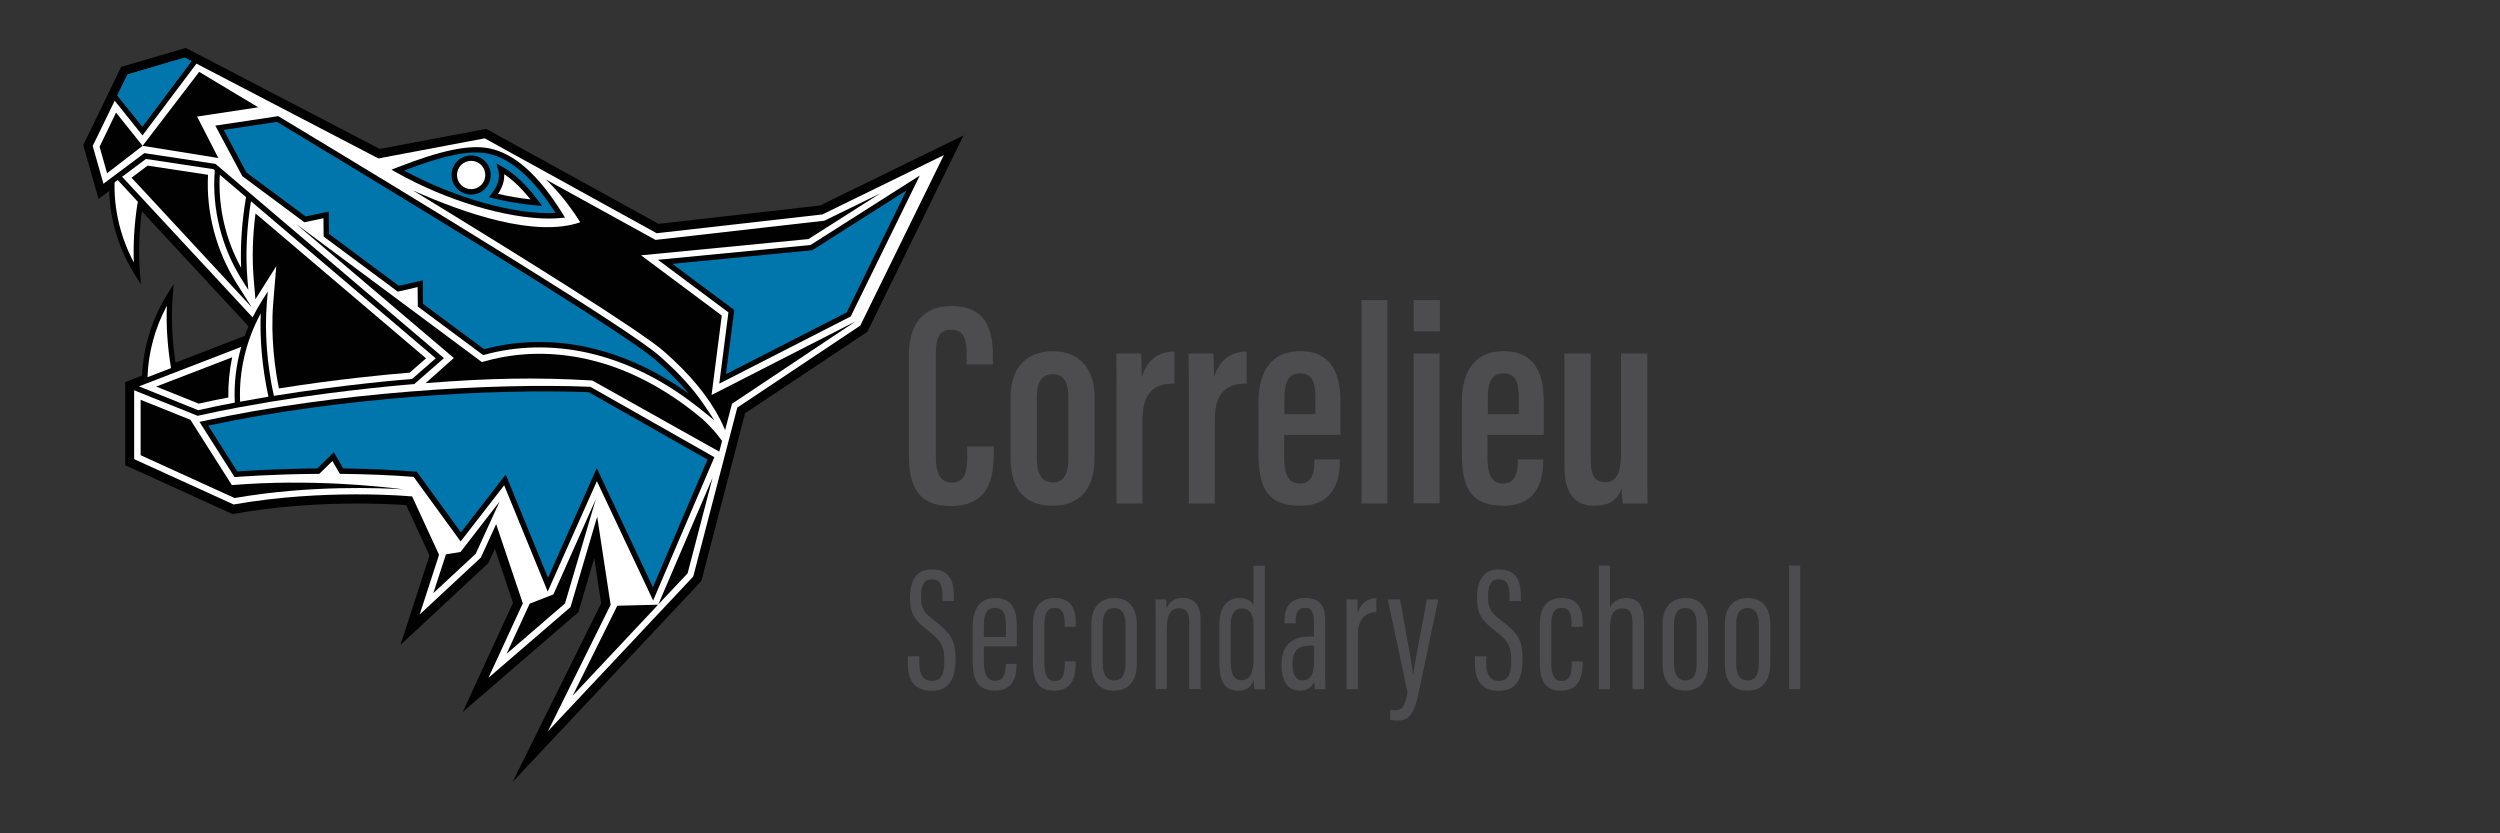 <?xml version="1.0" encoding="UTF-8"?><svg id="Layer_1" xmlns="http://www.w3.org/2000/svg" viewBox="0 0 240 80"><rect x="0" y="0" width="240" height="80" fill="#333333" stroke="none"/><defs><style>.cls-1{fill:#010101;}.cls-2{fill:#0076ad;}.cls-3{fill:#fff;}.cls-4{fill:#4d4d4f;}</style></defs><path class="cls-4" d="m95.4,42.84v.67c0,2.24-.39,5.07-4.12,5.07-3.36,0-4.03-2.21-4.03-5.01v-9.46c0-2.94,1.32-4.73,4.09-4.73,3.33,0,3.98,2.27,3.98,4.82v.78h-2.52v-1.06c0-1.34-.28-2.27-1.48-2.27s-1.48.87-1.48,2.3v9.83c0,1.48.31,2.55,1.54,2.55s1.48-1.01,1.48-2.55v-.92h2.55Z"/><path class="cls-4" d="m105.08,38.22v5.74c0,3.08-1.51,4.59-4.06,4.59s-4-1.51-4-4.56v-5.85c0-3,1.65-4.42,4.09-4.42s3.98,1.6,3.98,4.51Zm-5.54-.14v5.99c0,1.34.42,2.24,1.54,2.24,1.01,0,1.48-.73,1.48-2.27v-5.96c0-1.23-.36-2.16-1.51-2.16-1.04,0-1.51.78-1.51,2.16Z"/><path class="cls-4" d="m112.73,36.82c-1.71,0-3.05.67-3.05,3.47v8.04h-2.49v-9.52c0-2.35,0-3.47-.03-4.87h2.38c.03.31.06,1.43.06,2.3.56-1.88,1.82-2.49,3.14-2.49v3.08Z"/><path class="cls-4" d="m119.67,36.82c-1.71,0-3.05.67-3.05,3.47v8.04h-2.49v-9.52c0-2.35,0-3.47-.03-4.87h2.38c.03.31.06,1.43.06,2.3.56-1.88,1.82-2.49,3.14-2.49v3.08Z"/><path class="cls-4" d="m123.28,41.75v2.21c0,1.26.25,2.46,1.48,2.46s1.43-1.06,1.43-2.24v-.08h2.44v.08c0,1.57-.34,4.37-3.81,4.37s-4-2.16-4-5.07v-4.98c0-2.04.7-4.79,4-4.79,2.94,0,3.86,2.07,3.86,4.79v3.25h-5.4Zm3-1.99v-1.62c0-1.32-.25-2.3-1.46-2.3-1.12,0-1.51.84-1.51,2.32v1.6h2.97Z"/><path class="cls-4" d="m130.7,48.33v-19.52h2.49v19.52h-2.49Z"/><path class="cls-4" d="m135.71,28.81h2.52v3h-2.52v-3Zm0,5.12h2.49v14.39h-2.49v-14.39Z"/><path class="cls-4" d="m142.8,41.75v2.21c0,1.26.25,2.46,1.48,2.46s1.43-1.06,1.43-2.24v-.08h2.44v.08c0,1.57-.34,4.37-3.81,4.37s-4-2.16-4-5.07v-4.98c0-2.04.7-4.79,4-4.79,2.94,0,3.86,2.07,3.86,4.79v3.25h-5.4Zm3-1.99v-1.62c0-1.32-.25-2.3-1.46-2.3-1.12,0-1.51.84-1.51,2.32v1.6h2.97Z"/><path class="cls-4" d="m158.14,44.27c0,1.99,0,3.33.03,4.06h-2.38c-.06-.28-.11-.98-.11-1.43-.48,1.29-1.43,1.65-2.63,1.65-1.29,0-2.86-.56-2.86-3.72v-10.89h2.52v10.25c0,1.48.42,2.1,1.37,2.1s1.54-.59,1.54-2.83v-9.52h2.52v10.33Z"/><path class="cls-4" d="m88.25,63v.65c0,1.12.39,1.72,1.22,1.72s1.19-.58,1.19-1.94-.29-1.9-1.48-2.82c-1.22-.95-1.82-1.51-1.82-3.18,0-1.43.42-2.79,2.14-2.77,1.6.02,2.07,1.05,2.07,2.53v.51h-1.09v-.48c0-.97-.19-1.61-1.02-1.61s-1.04.73-1.04,1.65c0,1.12.22,1.51,1.27,2.31,1.55,1.19,2.04,1.84,2.04,3.71,0,1.6-.42,3.04-2.29,3.04-1.77,0-2.29-1.17-2.29-2.67v-.65h1.09Z"/><path class="cls-4" d="m94.45,62.05v1.44c0,.9.17,1.87,1.07,1.87.85,0,1.02-.68,1.02-1.56v-.07h1.05v.07c0,1.02-.24,2.5-2.07,2.5-1.72,0-2.14-1.14-2.14-2.89v-3.3c0-1.34.48-2.7,2.16-2.7s2.07,1.22,2.07,2.7v1.94h-3.16Zm2.12-.9v-1.12c0-.8-.12-1.68-1.05-1.68-.87,0-1.07.75-1.07,1.7v1.1h2.12Z"/><path class="cls-4" d="m103.27,63.48v.12c0,1.46-.37,2.7-2.07,2.7s-2.04-1.12-2.04-2.86v-3.45c0-1.46.54-2.58,2.11-2.58,1.68,0,2.01,1.24,2.01,2.4v.36h-1.07v-.27c0-.82-.14-1.55-.95-1.55-.71,0-1,.53-1,1.62v3.69c0,.83.17,1.72.97,1.72.71,0,.99-.48.99-1.65v-.24h1.07Z"/><path class="cls-4" d="m109.14,59.94v3.67c0,1.89-.88,2.69-2.21,2.69s-2.16-.78-2.16-2.63v-3.74c0-1.62.83-2.52,2.21-2.52s2.16.93,2.16,2.53Zm-3.28-.02v3.79c0,.99.34,1.61,1.09,1.61.7,0,1.09-.48,1.09-1.63v-3.79c0-.88-.31-1.53-1.07-1.53s-1.11.56-1.11,1.55Z"/><path class="cls-4" d="m110.94,60.16c0-1.73,0-2.19-.02-2.62h1.02c.03.19.05.48.05.88.25-.66.78-1.02,1.58-1.02.92,0,1.68.51,1.68,2.09v6.66h-1.09v-6.46c0-.83-.27-1.29-.93-1.29-.75,0-1.22.36-1.22,2.11v5.64h-1.07v-6Z"/><path class="cls-4" d="m121.43,54.3v9.69c0,.95,0,1.68.02,2.18h-1.04c-.02-.15-.05-.63-.05-.85-.2.51-.59.99-1.5.99-1.43,0-1.8-1.12-1.8-2.77v-3.57c0-1.53.61-2.55,1.94-2.55.76,0,1.17.34,1.34.65v-3.76h1.09Zm-3.28,9.25c0,1.16.31,1.75,1.02,1.75.95,0,1.17-.92,1.17-2.14v-2.89c0-.95-.1-1.85-1.14-1.85-.73,0-1.05.61-1.05,1.6v3.54Z"/><path class="cls-4" d="m127.21,64.73c0,.59.02,1.19.03,1.43h-1c-.05-.22-.08-.56-.08-.71-.27.66-.82.85-1.41.85-1.22,0-1.72-1.09-1.72-2.41v-.15c0-1.92,1.16-2.63,2.69-2.63h.41v-1.43c0-.8-.14-1.33-.85-1.33s-.9.54-.9,1.24v.25h-1.07v-.24c0-1.19.48-2.19,2.01-2.19s1.9.95,1.9,2.19v5.13Zm-1.05-2.75h-.46c-1.02,0-1.61.42-1.61,1.72v.15c0,.8.24,1.46.95,1.46.85,0,1.12-.68,1.12-2.01v-1.33Z"/><path class="cls-4" d="m132.14,58.77c-1.09,0-1.79.71-1.79,2.21v5.18h-1.07v-5.68c0-1.39,0-2.21-.02-2.94h1.04c.02.24.03.73.03,1.33.31-1.04,1.05-1.43,1.8-1.45v1.34Z"/><path class="cls-4" d="m134.4,57.54c.59,3.21,1.16,6.27,1.24,7.24h.03c.17-1.36.8-4.39,1.31-7.24h1.1l-1.92,9.09c-.51,2.38-1.19,2.55-2.12,2.55-.2,0-.42-.03-.59-.07l.02-1c.08.03.32.07.48.07.65,0,.92-.29,1.17-1.72l-1.89-8.92h1.17Z"/><path class="cls-4" d="m142.68,63v.65c0,1.12.39,1.72,1.22,1.72s1.19-.58,1.19-1.94-.29-1.9-1.48-2.82c-1.22-.95-1.82-1.51-1.82-3.18,0-1.43.42-2.79,2.14-2.77,1.6.02,2.07,1.05,2.07,2.53v.51h-1.09v-.48c0-.97-.19-1.61-1.02-1.61s-1.04.73-1.04,1.65c0,1.12.22,1.51,1.28,2.31,1.55,1.19,2.04,1.84,2.04,3.71,0,1.6-.42,3.04-2.29,3.04-1.77,0-2.29-1.17-2.29-2.67v-.65h1.09Z"/><path class="cls-4" d="m151.93,63.48v.12c0,1.46-.37,2.7-2.07,2.7s-2.04-1.12-2.04-2.86v-3.45c0-1.46.54-2.58,2.11-2.58,1.68,0,2.01,1.24,2.01,2.4v.36h-1.07v-.27c0-.82-.14-1.55-.95-1.55-.71,0-1,.53-1,1.62v3.69c0,.83.17,1.72.97,1.72.71,0,.99-.48.99-1.65v-.24h1.07Z"/><path class="cls-4" d="m153.49,54.3h1.07v4.03c.22-.49.73-.92,1.58-.92,1.27,0,1.67.97,1.67,2.21v6.54h-1.09v-6.27c0-.75-.08-1.48-.95-1.48-.99,0-1.21.76-1.21,2.07v5.68h-1.07v-11.87Z"/><path class="cls-4" d="m163.98,59.94v3.67c0,1.89-.88,2.69-2.21,2.69s-2.16-.78-2.16-2.63v-3.74c0-1.62.83-2.52,2.21-2.52s2.16.93,2.16,2.53Zm-3.28-.02v3.79c0,.99.34,1.61,1.09,1.61.7,0,1.09-.48,1.09-1.63v-3.79c0-.88-.31-1.53-1.07-1.53s-1.11.56-1.11,1.55Z"/><path class="cls-4" d="m169.95,59.94v3.67c0,1.89-.88,2.69-2.21,2.69s-2.16-.78-2.16-2.63v-3.74c0-1.62.83-2.52,2.21-2.52s2.16.93,2.16,2.53Zm-3.28-.02v3.79c0,.99.34,1.61,1.09,1.61.7,0,1.09-.48,1.09-1.63v-3.79c0-.88-.31-1.53-1.07-1.53s-1.11.56-1.11,1.55Z"/><path class="cls-4" d="m171.75,66.16v-11.87h1.07v11.87h-1.07Z"/><path class="cls-1" d="m78.7,19.73l-15.48,1.76-16.55-9.12-10.21,1.93L17.84,4.6l-6.21,1.82-3.64,7.51,1.47,5.17,1.02-.77c.08,2.82.95,5.65,2.48,8.06l.57.9-.09-1.06c-.15-1.85-.09-3.89.18-5.94l10.24,11.04c-.13.3-.25.6-.36.91l-6.65,2.57c-.34-2.23-.43-4.46-.26-6.48l.09-1.06-.57.9c-1.49,2.35-2.36,5.13-2.47,7.88l-1.62.63v7.98l10.3,4.69.19-.03c7.55-1.35,14.83-.95,16.48-.83l2.24,4.84-2.79,8.59,8.45-7.87.62-1.37,1.74,5.19-4.83,10.48,11.1-9.58,1.53-5.18.66,4.33-8.5,17.15,18.12-19.29,4.2-16.11,11.74-7.82,9.23-18.85-13.81,6.74Z"/><path class="cls-3" d="m82.6,31.25l-11.82,7.88-4.23,16.22-13.95,14.85,6.02-12.14-1.29-8.46-2.56,8.68-7.88,6.79,3.3-7.15-2.56-7.6-1.47,3.21-5.87,5.46,1.86-5.73-2.59-5.61h-.15c-.08-.02-8.35-.75-16.98.78l-9.55-4.35v-6.61l6.1,2.45.08-.02c1.27-.29,2.57-.55,3.85-.79l3.07-.54c7.29-1.2,13.61-1.68,13.69-1.69h.09s2.86-2.5,2.86-2.5L20.75,15.79l-.06-.05h0s-.03-.03-.03-.03v.02s-6.8-1.03-6.8-1.03l-2.51,1.88h0l-.34.25-1.08.81-1.03-3.63,2.11-4.34,2.67,3.33,5.18-6.89,17.39,9.06.08.04,10.2-1.93,16.44,9.07.07.04,15.86-1.8h.04s11.67-5.7,11.67-5.7l-8.02,16.36Z"/><path class="cls-3" d="m12.85,25.19c-.07-1.74.04-3.61.32-5.47v-.02s.07-.32.07-.32l-1.94-2.1-.3.23c-.07,2.63.58,5.32,1.85,7.68Z"/><path class="cls-3" d="m16.01,29.37c-1.13,2.11-1.78,4.49-1.85,6.84l2.26-.87c-.34-2.03-.48-4.07-.4-5.97Z"/><path class="cls-3" d="m23.06,38.56l2.71-.48c-.59-2.71-.84-5.45-.74-7.99-1.42,2.61-2.11,5.57-1.98,8.47Z"/><path class="cls-3" d="m23.62,18.92l-2.52-2.14c-.17,3.07.54,6.19,2.05,8.94-.09-2.16.07-4.48.47-6.8Z"/><polygon class="cls-1" points="9.56 14.09 10.28 16.63 13.69 14 11.14 10.81 9.56 14.09"/><polygon class="cls-1" points="18.92 11.19 24.79 10.3 19.12 6.9 13.69 14 20.96 15.17 18.92 11.19"/><polygon class="cls-1" points="63.16 24.94 69.93 29.99 69.05 36.83 81.67 30.38 88.3 16.85 77.81 23.52 63.16 24.94"/><path class="cls-1" d="m38.75,46.98c-2.18-.28-9.03-1.03-16.49-.41l-3.98-6.27-4.78-1.92v5.32l9.02,4.11c7.26-1.26,14.05-.97,16.24-.83Z"/><polygon class="cls-1" points="44.21 52.99 42.81 53.22 41.6 56.94 45.67 53.16 47.96 48.15 44.21 52.99"/><polygon class="cls-1" points="53.13 57.06 50.85 57.95 48.63 62.77 54.24 57.93 57.2 47.92 53.13 57.06"/><polygon class="cls-1" points="59.26 58.15 54.98 66.78 63.18 58.05 59.26 58.15"/><polygon class="cls-1" points="63.2 58.02 66.01 55.04 68.41 45.85 63.2 58.02"/><path class="cls-1" d="m52.68,20.98c.4,0,.78-.02,1.14-.05l.42-.04-.22-.36c-2.34-3.77-4.66-5.83-7.11-6.3-1.9-.36-4.62.21-8.82,1.86l-.51.2.48.27c4.77,2.69,10.57,4.42,14.62,4.42Z"/><path class="cls-1" d="m52.36,17.19c1.95,1.81,3.34,4.15,3.34,4.15-4.27,1.47-10.99-.79-16.06-3.06,11.07,6.76,21.87,13.51,24.07,15.43,2.52,2.2,4.3,4.36,5.44,6.58.17.33.32.66.46,1l.66-2.53,11.87-7.91-13.83,7.07.98-7.63-7.75-5.78,16.07-1.56,6.89-4.38-5.37,2.62-16.2,1.84-10.56-5.82Z"/><path class="cls-1" d="m26.71,11.15l-6.04.91,2.59,4.85,5.96,4.43,1.83-.39.02,1.76,7.12,5.29,1.9-.44.02,1.87,6.27,4.66.12-.03c3.1-.86,6.49-.94,9.8-.22,3.8.83,7.48,2.66,10.96,5.45l1.33,1.07-.95-1.42c-1.07-1.6-2.49-3.16-4.34-4.78-2.93-2.57-21.47-13.9-36.51-22.96l-.08-.05Z"/><path class="cls-1" d="m22.65,45.79s3.36-.27,7.9-.3h.1s1.26-1.23,1.26-1.23l.72,1.23h.15c2.45.03,4.78.12,6.93.29l4.51,6.2,4.18-5.39,4.18,10.2,4.72-10.6,5.4,11.46,5.88-13.76-11.91-6.76h-.06c-9.24-.38-24.29.5-37.1,3.29l-.36.08,3.36,5.29h.16Z"/><polygon class="cls-2" points="18.38 5.87 17.74 5.53 12.24 7.15 11.26 9.16 13.67 12.15 18.38 5.87"/><path class="cls-1" d="m56.88,36.54l12.17,6.82.27-1.03-.5-.65c-.42-.5-.87-.98-1.37-1.44-3.48-2.93-7.18-4.86-11-5.74-3.3-.76-6.69-.71-9.78.15l-.41.11-17.86-13.28,15.17,12.89-2.71,2.41c6.06-.47,10.55-.58,16.03-.25Z"/><path class="cls-3" d="m12.55,17.86l-.83-.89,2.29-1.71,6.47.98.14.12c-.3,3.65.64,7.4,2.65,10.57l.57.9-.09-1.06c-.19-2.32-.07-4.88.34-7.45l17.74,15.08-2.27,1.98c-.77.06-6.57.54-13.27,1.62-.67-3.06-.9-6.15-.67-8.96l.09-1.06-.57.9c-.33.52-.62,1.05-.89,1.59l-11.7-12.61Z"/><path class="cls-3" d="m23.16,33.3c-.5,1.74-.71,3.56-.62,5.35-1.17.22-2.35.46-3.51.73l-5.69-2.29,9.82-3.79Z"/><path class="cls-1" d="m19.97,16.78l-5.8-.88-1.54,1.16,11.48,12.38s0-.01.01-.02l-1.37-2.16c-1.99-3.15-2.97-6.84-2.78-10.47Z"/><path class="cls-1" d="m19.35,38.69c.85-.19,1.71-.37,2.57-.53-.02-1.29.1-2.59.37-3.86l-7.29,2.81,4.08,1.64.26-.06Z"/><path class="cls-1" d="m24.52,28.73c.04-.06.07-.12.11-.18l1.89-2.99-.29,3.53c-.07.82-.09,1.67-.08,2.53l.03.86c.07,1.57.27,3.19.59,4.81,5.65-.9,10.51-1.35,12.27-1.49l.28-.02,1.58-1.38-16.37-13.91c-.28,2.15-.34,4.28-.18,6.22l.17,2.02Z"/><polygon class="cls-2" points="87.02 18.28 81.28 29.99 69.69 35.92 70.49 29.76 64.55 25.33 77.98 24.02 87.02 18.28"/><path class="cls-2" d="m46.8,14.74c2.19.42,4.38,2.34,6.53,5.7-3.84.21-9.66-1.42-14.54-4.07,3.8-1.46,6.29-1.97,8.01-1.63Z"/><path class="cls-2" d="m56.41,33.33c-1.54-.33-3.09-.5-4.63-.5-1.81,0-3.6.23-5.31.69l-5.86-4.35-.02-2.26-2.3.53-6.71-4.99-.02-2.14-2.22.47-5.68-4.22-2.19-4.09,5.12-.77c21.18,12.76,34.09,20.88,36.35,22.86,1.25,1.09,2.29,2.15,3.17,3.22-3.1-2.22-6.36-3.71-9.7-4.44Z"/><path class="cls-2" d="m56.52,37.65l11.4,6.47-5.24,12.26-5.39-11.43-4.68,10.52-4.06-9.91-4.3,5.55-4.24-5.83h-.12c-2.15-.18-4.49-.28-6.94-.31l-.9-1.55-1.59,1.55c-3.95.03-6.97.24-7.68.29l-2.79-4.4c12.66-2.72,27.42-3.57,36.54-3.21Z"/><polygon class="cls-2" points="17.74 5.53 18.38 5.87 13.67 12.15 11.26 9.16 12.24 7.15 17.74 5.53"/><circle class="cls-1" cx="45.23" cy="16.8" r="1.88"/><path class="cls-1" d="m46.93,18.93l.39.1c1.33.33,2.85.59,4.16.69l.57.04-.35-.46c-1.17-1.57-2.35-2.68-3.51-3.31l-.53-.29.16.59c.14.53.19,1.27-.64,2.33l-.25.32Z"/><circle class="cls-3" cx="45.23" cy="16.8" r="1.36"/><path class="cls-3" d="m48.41,16.73c.83.55,1.67,1.36,2.51,2.41-1.01-.11-2.1-.29-3.11-.53.43-.64.63-1.26.59-1.89Z"/></svg>